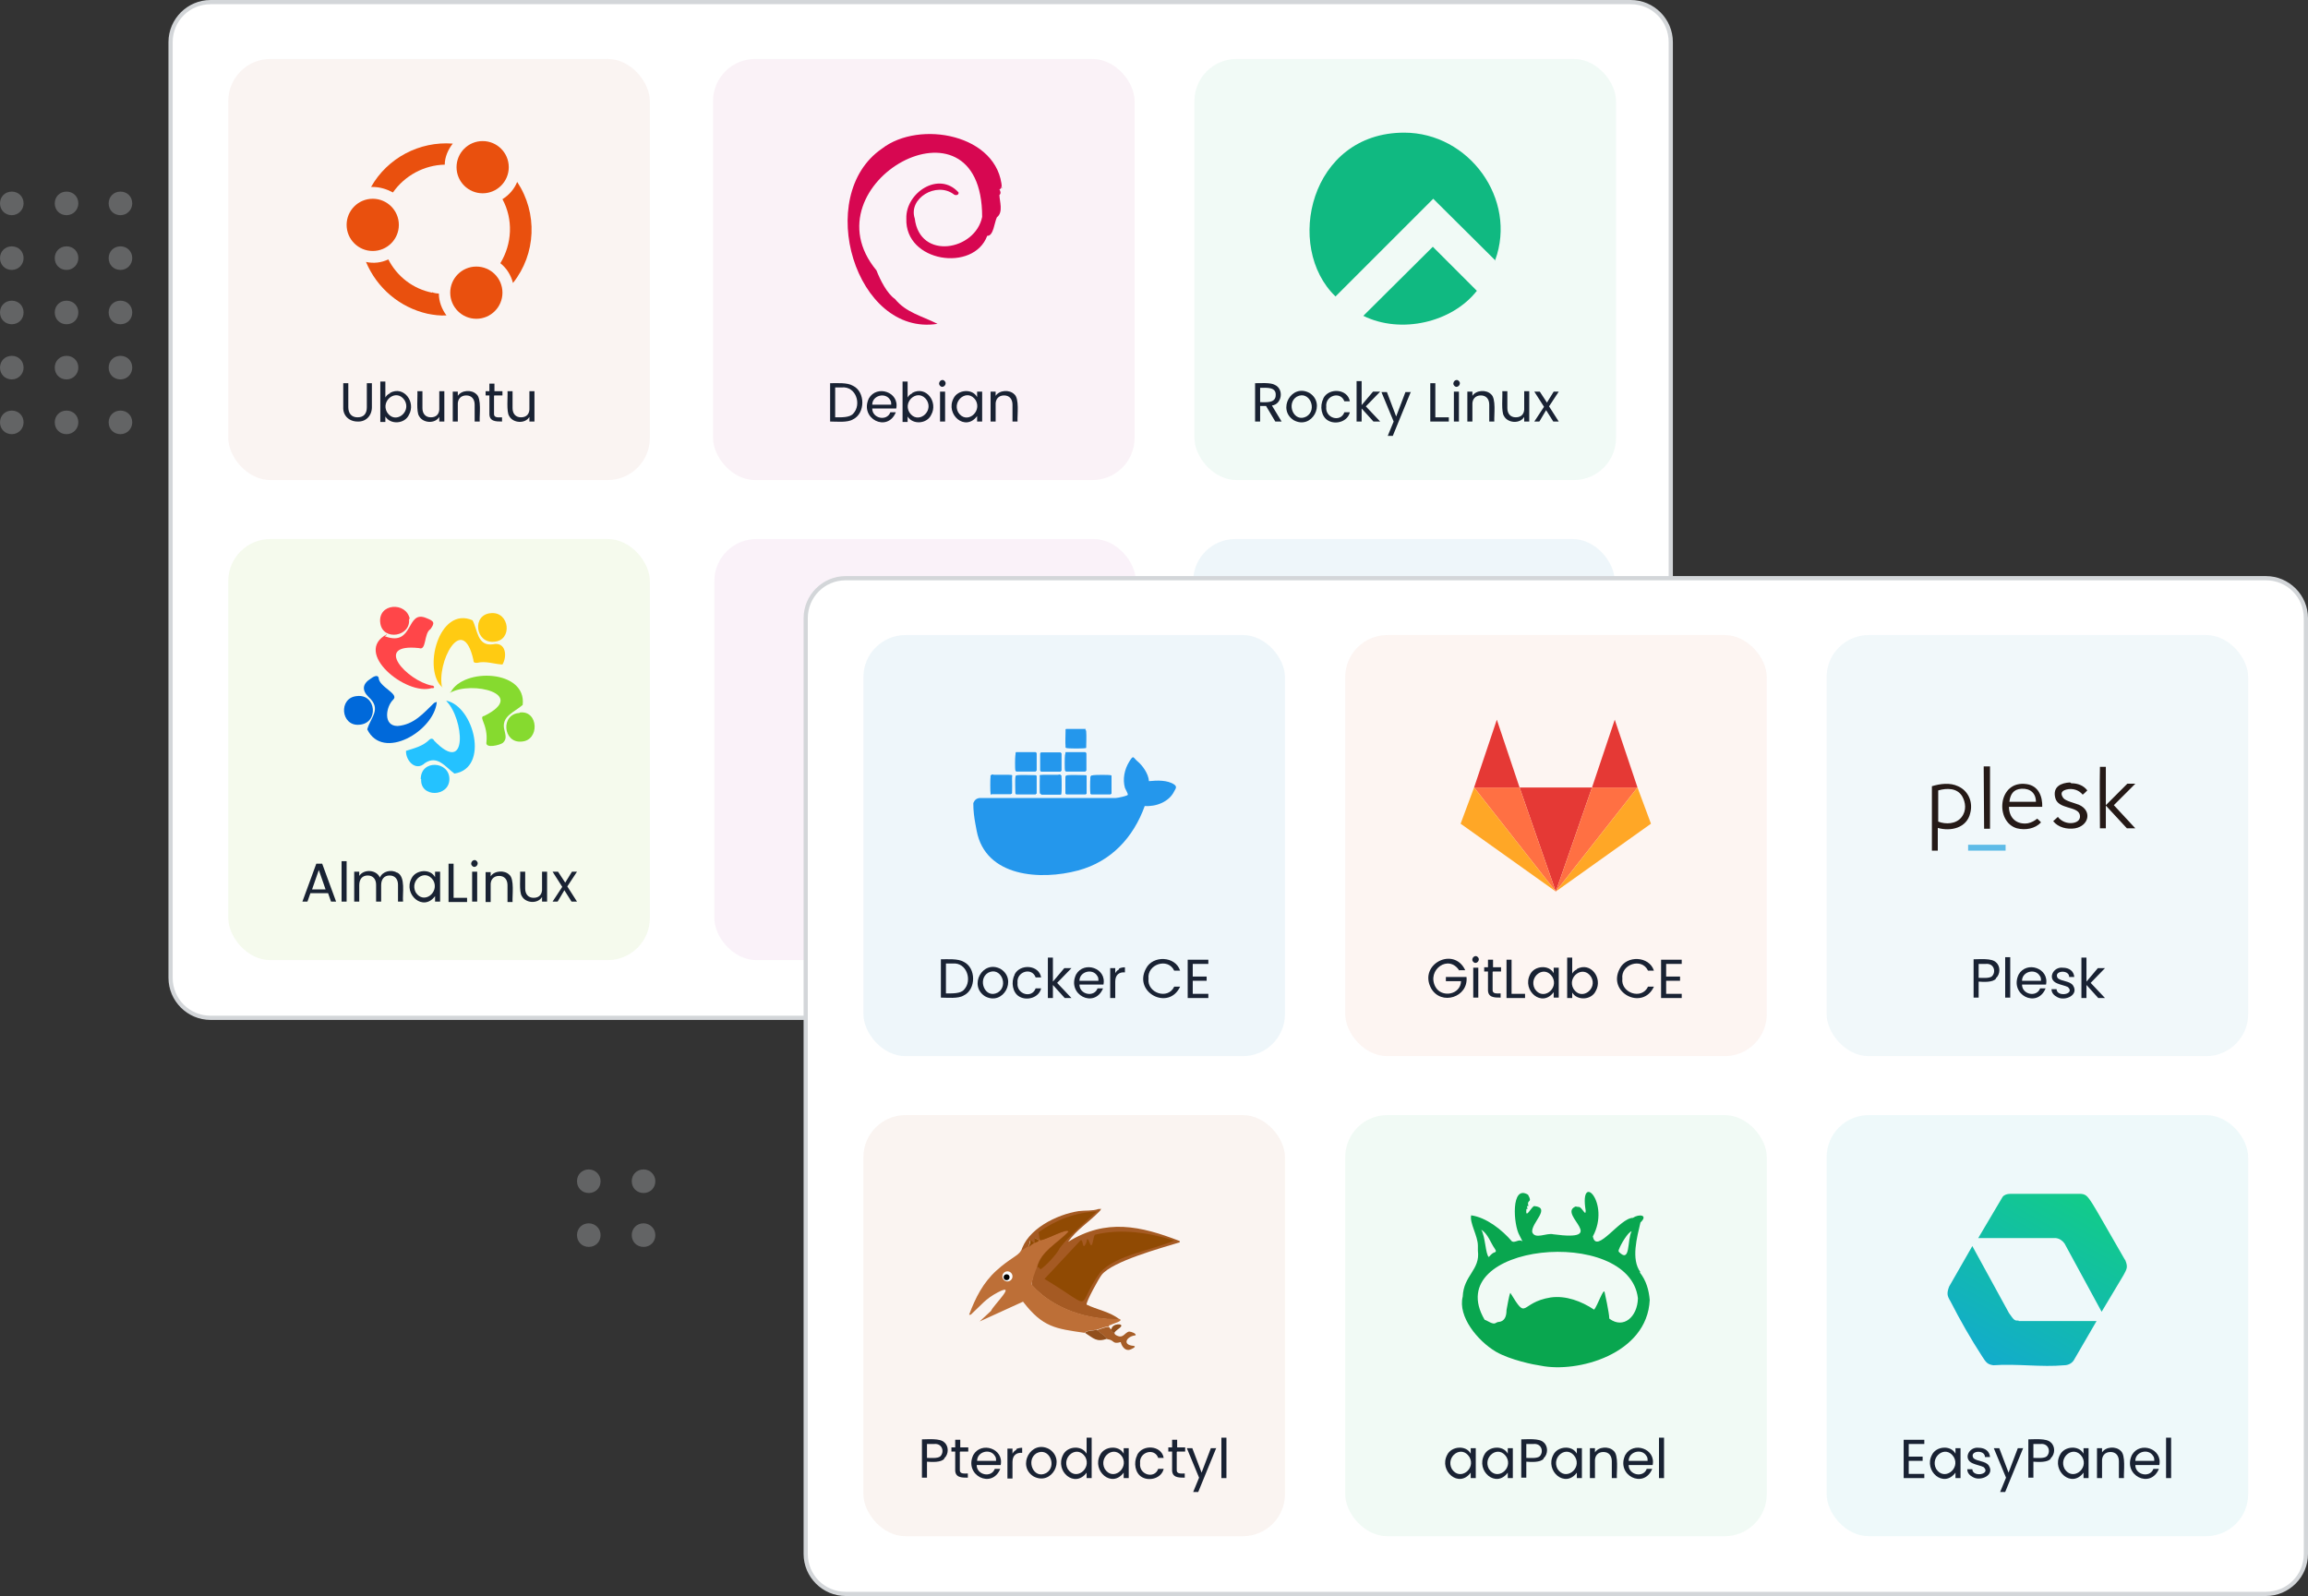 <?xml version="1.0" encoding="UTF-8"?>
<svg id="Calque_1" xmlns="http://www.w3.org/2000/svg" width="548" height="379" xmlns:xlink="http://www.w3.org/1999/xlink" version="1.1" viewBox="0 0 548 379">
  <rect x="0" y="0" width="548" height="379" fill="#333333" stroke="none"/>
  <!-- Generator: Adobe Illustrator 29.2.0, SVG Export Plug-In . SVG Version: 2.1.0 Build 108)  -->
  <defs>
    <style>
      .st0 {
        fill: #eaf4f9;
      }

      .st1 {
        fill: #d3d6d9;
      }

      .st2 {
        fill: #5ebbe7;
      }

      .st3 {
        fill: #eaf8f9;
      }

      .st4 {
        fill: #a55a23;
      }

      .st5 {
        fill: url(#Dégradé_sans_nom_2);
      }

      .st6 {
        fill: #86da2f;
      }

      .st7 {
        fill: #ffcb12;
      }

      .st8 {
        fill: #10b981;
        fill-rule: evenodd;
      }

      .st9 {
        fill: #a65d27;
      }

      .st10 {
        fill: #edf9f4;
      }

      .st11 {
        fill: #914f1c;
      }

      .st12 {
        fill: #f9eff5;
      }

      .st13 {
        fill: #bd6f37;
      }

      .st14 {
        fill: #edf9f2;
      }

      .st15 {
        fill: #fcf2ef;
      }

      .st16 {
        fill: #ffa726;
      }

      .st17 {
        fill: #09a64f;
      }

      .st18 {
        fill: #ff7043;
      }

      .st19 {
        fill: #fff;
      }

      .st20 {
        fill: #192233;
      }

      .st21 {
        fill: #e53935;
      }

      .st22 {
        fill: #e9500e;
      }

      .st23 {
        fill: #251a17;
      }

      .st24 {
        fill: #f9f1ef;
      }

      .st25 {
        opacity: .8;
      }

      .st26 {
        opacity: .3;
      }

      .st27 {
        fill: #f2f9e8;
      }

      .st28 {
        fill: #2497ec;
      }

      .st29 {
        fill: #0069da;
      }

      .st30 {
        fill: url(#Dégradé_sans_nom_21);
      }

      .st31 {
        fill: #f9f1ed;
      }

      .st32 {
        fill: #d70751;
      }

      .st33 {
        fill: #ff4649;
      }

      .st34 {
        fill: #f9eff8;
      }

      .st35 {
        fill: #edf6f9;
      }

      .st36 {
        fill: #24c2ff;
      }

      .st37 {
        fill: #904a03;
      }

      .st38 {
        fill: #fdfdfd;
      }
    </style>
    <linearGradient id="Dégradé_sans_nom_2" data-name="Dégradé sans nom 2" x1="472.5" y1="323.4" x2="495" y2="283.3" gradientUnits="userSpaceOnUse">
      <stop offset="0" stop-color="#12accb"/>
      <stop offset="1" stop-color="#12cc88"/>
    </linearGradient>
    <linearGradient id="Dégradé_sans_nom_21" data-name="Dégradé sans nom 2" x1="472.7" y1="323.5" x2="495.2" y2="283.4" xlink:href="#Dégradé_sans_nom_2"/>
  </defs>
  <g class="st26">
    <path class="st1" d="M31.4,61.3c0-1.6-1.2-2.8-2.8-2.8s-2.8,1.2-2.8,2.8,1.2,2.8,2.8,2.8,2.8-1.3,2.8-2.8Z"/>
    <path class="st1" d="M31.4,74.2c0-1.6-1.2-2.8-2.8-2.8s-2.8,1.2-2.8,2.8,1.2,2.8,2.8,2.8,2.8-1.2,2.8-2.8Z"/>
    <path class="st1" d="M31.4,87.3c0-1.6-1.2-2.8-2.8-2.8s-2.8,1.2-2.8,2.8,1.2,2.8,2.8,2.8,2.8-1.3,2.8-2.8Z"/>
    <path class="st1" d="M18.6,61.3c0-1.6-1.2-2.8-2.8-2.8s-2.8,1.2-2.8,2.8,1.2,2.8,2.8,2.8c1.6,0,2.8-1.3,2.8-2.8Z"/>
    <path class="st1" d="M18.6,74.2c0-1.6-1.2-2.8-2.8-2.8s-2.8,1.2-2.8,2.8,1.2,2.8,2.8,2.8,2.8-1.2,2.8-2.8Z"/>
    <path class="st1" d="M18.6,87.3c0-1.6-1.2-2.8-2.8-2.8s-2.8,1.2-2.8,2.8,1.2,2.8,2.8,2.8c1.6,0,2.8-1.3,2.8-2.8Z"/>
    <path class="st1" d="M5.6,61.3c0-1.6-1.2-2.8-2.8-2.8S0,59.7,0,61.3s1.2,2.8,2.8,2.8,2.8-1.3,2.8-2.8Z"/>
    <path class="st1" d="M31.4,48.3c0-1.6-1.2-2.8-2.8-2.8s-2.8,1.2-2.8,2.8,1.2,2.8,2.8,2.8,2.8-1.3,2.8-2.8Z"/>
    <path class="st1" d="M18.6,48.3c0-1.6-1.2-2.8-2.8-2.8s-2.8,1.2-2.8,2.8,1.2,2.8,2.8,2.8c1.6,0,2.8-1.3,2.8-2.8Z"/>
    <path class="st1" d="M5.6,48.3c0-1.6-1.2-2.8-2.8-2.8S0,46.7,0,48.3s1.2,2.8,2.8,2.8,2.8-1.3,2.8-2.8Z"/>
    <path class="st1" d="M5.6,74.2c0-1.6-1.2-2.8-2.8-2.8S0,72.6,0,74.2s1.2,2.8,2.8,2.8,2.8-1.2,2.8-2.8Z"/>
    <path class="st1" d="M5.6,87.3c0-1.6-1.2-2.8-2.8-2.8S0,85.7,0,87.3s1.2,2.8,2.8,2.8,2.8-1.3,2.8-2.8Z"/>
    <path class="st1" d="M31.4,100.3c0-1.6-1.2-2.8-2.8-2.8s-2.8,1.2-2.8,2.8,1.2,2.8,2.8,2.8,2.8-1.3,2.8-2.8Z"/>
    <path class="st1" d="M18.6,100.3c0-1.6-1.2-2.8-2.8-2.8s-2.8,1.2-2.8,2.8,1.2,2.8,2.8,2.8c1.6,0,2.8-1.3,2.8-2.8Z"/>
    <path class="st1" d="M5.6,100.3c0-1.6-1.2-2.8-2.8-2.8S0,98.7,0,100.3s1.2,2.8,2.8,2.8,2.8-1.3,2.8-2.8Z"/>
  </g>
  <g class="st26">
    <path class="st1" d="M152.8,277.7c-1.6,0-2.8,1.2-2.8,2.8s1.2,2.8,2.8,2.8,2.8-1.2,2.8-2.8-1.3-2.8-2.8-2.8Z"/>
    <path class="st1" d="M152.8,290.5c-1.6,0-2.8,1.2-2.8,2.8s1.2,2.8,2.8,2.8,2.8-1.2,2.8-2.8c0-1.6-1.3-2.8-2.8-2.8Z"/>
    <path class="st1" d="M139.8,277.7c-1.6,0-2.8,1.2-2.8,2.8s1.2,2.8,2.8,2.8,2.8-1.2,2.8-2.8-1.3-2.8-2.8-2.8Z"/>
    <path class="st1" d="M139.8,290.5c-1.6,0-2.8,1.2-2.8,2.8s1.2,2.8,2.8,2.8,2.8-1.2,2.8-2.8c0-1.6-1.3-2.8-2.8-2.8Z"/>
  </g>
  <g>
    <g id="Rectangle_1388-2">
      <rect class="st19" x="40.5" y=".5" width="356.2" height="241.2" rx="9.5" ry="9.5"/>
      <path class="st1" d="M387.2,1c5,0,9,4,9,9v222.2c0,5-4,9-9,9H50c-5,0-9-4-9-9V10c0-5,4-9,9-9h337.2M387.2,0H50c-5.5,0-10,4.5-10,10v222.2c0,5.5,4.5,10,10,10h337.2c5.5,0,10-4.5,10-10V10c0-5.5-4.5-10-10-10h0Z"/>
    </g>
    <g class="st25">
      <rect class="st24" x="54.2" y="14" width="100.1" height="100" rx="10" ry="10"/>
    </g>
    <g class="st25">
      <rect class="st12" x="169.3" y="14" width="100.1" height="100" rx="10" ry="10"/>
    </g>
    <g class="st25">
      <rect class="st10" x="283.6" y="14" width="100.1" height="100" rx="10" ry="10"/>
    </g>
    <g class="st25">
      <rect class="st27" x="54.2" y="128" width="100.1" height="100" rx="10" ry="10"/>
    </g>
    <g class="st25">
      <rect class="st34" x="169.6" y="128" width="100.1" height="100" rx="10" ry="10"/>
    </g>
    <g>
      <path class="st20" d="M82.7,91v5.7c0,1.5.8,2.4,2.2,2.4,1.5,0,2.2-.9,2.2-2.4,0,0,0-5.7,0-5.7h1.2v5.7c0,2-1.4,3.5-3.4,3.4-2,0-3.5-1.4-3.4-3.4,0,0,0-5.7,0-5.7h1.2Z"/>
      <path class="st20" d="M92.6,93.3c3.3-1.8,6.2,2.2,4.5,5.2-1,2.2-4.4,2.4-5.6.4v1.3h-1.2v-9.6h1.2v3.8c.2-.4.6-.8,1.1-1ZM96.1,95.1c-1.9-3-5.8,0-4.2,2.8,1.9,3,5.8,0,4.2-2.8Z"/>
      <path class="st20" d="M105.5,93v7.1h-1.2v-1.1c-1,1.7-3.9,1.5-4.8-.2-.7-1-.3-4.7-.4-5.9h1.2v4c0,1.3.7,2.2,2,2.2,1.4,0,2.1-.9,2-2.3,0,0,0-3.9,0-3.9h1.2Z"/>
      <path class="st20" d="M113.1,93.6c1.3,1,.7,5,.8,6.5h-1.2v-4c0-1.3-.7-2.2-2-2.2-1.3,0-2.1.9-2,2.3,0,0,0,3.9,0,3.9h-1.2v-7.1h1.2v1c.9-1.4,3.3-1.5,4.4-.4Z"/>
      <path class="st20" d="M117.3,94v4.2c-.1,1.1,1.1.9,1.9.9v1c-1.5,0-3.1,0-3-2,0,0,0-4.2,0-4.2h-.9v-1h.9v-1.8h1.2v1.8h1.9v1h-1.9Z"/>
      <path class="st20" d="M126.9,93v7.1h-1.2v-1.1c-1,1.7-3.9,1.5-4.8-.2-.7-1-.3-4.7-.4-5.9h1.2v4c0,1.3.7,2.2,2,2.2,1.4,0,2.1-.9,2-2.3,0,0,0-3.9,0-3.9h1.2Z"/>
    </g>
    <g>
      <path class="st20" d="M202.5,91.6c3,1.4,3,6.6,0,8-1.3.8-3.9.5-5.4.5v-9.1c1.5,0,4.1-.2,5.4.6ZM202.6,98.2c2-2.1.7-6.5-2.7-6.2,0,0-1.6,0-1.6,0v7.1c1.4,0,3.5.1,4.3-.9Z"/>
      <path class="st20" d="M212.8,97h-5.7c0,2.4,3.5,3.1,4.3.9h1.3c-2,4.9-8.7,1.5-6.4-3.3,1.9-3.3,7.3-1.5,6.5,2.4ZM211.3,94.9c-1.1-1.8-4.2-1-4.2,1.2h4.5c0-.5,0-.8-.3-1.2Z"/>
      <path class="st20" d="M216.6,93.3c3.3-1.8,6.2,2.2,4.5,5.2-1,2.2-4.4,2.4-5.6.4v1.3h-1.2v-9.6h1.2v3.8c.2-.4.6-.8,1.1-1ZM220.1,95.1c-1.9-3-5.8,0-4.2,2.8,1.9,3,5.8,0,4.2-2.8Z"/>
      <path class="st20" d="M223.2,91.6c-.7-.7.4-1.9,1.1-1.1.7.7-.4,1.9-1.1,1.1ZM224.4,93v7.1h-1.2v-7.1h1.2Z"/>
      <path class="st20" d="M226.4,94.6c1-2.1,4.5-2.4,5.6-.3v-1.3h1.2v7.1h-1.2v-1.3c-2.8,3.8-7.6-.4-5.6-4.2ZM231.7,95.1c-1.9-3-5.7,0-4.2,2.8,1.9,3,5.7,0,4.2-2.8Z"/>
      <path class="st20" d="M240.8,93.6c1.3,1,.7,5,.8,6.5h-1.2v-4c0-1.3-.7-2.2-2-2.2-1.3,0-2.1.9-2,2.3,0,0,0,3.9,0,3.9h-1.2v-7.1h1.2v1c.9-1.4,3.3-1.5,4.4-.4Z"/>
    </g>
    <g>
      <path class="st20" d="M302.8,100.1l-2.2-3.7h-1.4v3.7h-1.2v-9.1c1.1,0,3.7-.2,4.7.4,2.2,1,1.7,4.6-.7,4.9l2.3,3.8h-1.4ZM299.2,95.5c1.4,0,3.7.3,3.7-1.7.1-2-2.3-1.7-3.7-1.7v3.4Z"/>
      <path class="st20" d="M307.2,99.8c-4-2.5-.6-8.8,3.7-6.5,4,2.5.6,8.8-3.7,6.5ZM310.2,98.9c2.7-1.6.7-6.3-2.3-4.7-2.6,1.6-.7,6.3,2.3,4.7Z"/>
      <path class="st20" d="M314.2,94.6c1.3-2.6,5.8-2.3,6.3.7h-1.3c-.9-2.5-4.6-1.4-4.3,1.3-.3,2.7,3.4,3.8,4.3,1.3h1.3c-.5,2.2-3.3,3-5.1,2-1.7-.9-2.1-3.5-1.2-5.2Z"/>
      <path class="st20" d="M326.1,100.1l-2.8-3.1v3.1h-1.2v-9.6h1.2v5.7l2.7-3.2h1.7l-3.4,3.5,3.4,3.6h-1.6Z"/>
      <path class="st20" d="M335,93l-4.3,10.5h-1.2l1.4-3.4-2.9-7h1.3l2.2,5.8,2.2-5.8h1.2Z"/>
      <path class="st20" d="M340.8,99.1h3.2v1h-4.4v-9.1h1.2v8.1Z"/>
      <path class="st20" d="M345.3,91.6c-.7-.7.4-1.9,1.1-1.1.7.7-.4,1.9-1.1,1.1ZM346.4,93v7.1h-1.2v-7.1h1.2Z"/>
      <path class="st20" d="M354,93.6c1.3,1,.7,5,.8,6.5h-1.2v-4c0-1.3-.7-2.2-2-2.2-1.3,0-2.1.9-2,2.3,0,0,0,3.9,0,3.9h-1.2v-7.1h1.2v1c.9-1.4,3.3-1.5,4.4-.4Z"/>
      <path class="st20" d="M363.1,93v7.1h-1.2v-1.1c-1,1.7-3.9,1.5-4.8-.2-.7-1-.3-4.7-.4-5.9h1.2v4c0,1.3.7,2.2,2,2.2,1.4,0,2.1-.9,2-2.3,0,0,0-3.9,0-3.9h1.2Z"/>
      <path class="st20" d="M368.8,100.1l-1.7-2.7-1.6,2.7h-1.2l2.3-3.5-2.3-3.6h1.3l1.7,2.6,1.6-2.6h1.2l-2.3,3.5,2.3,3.6h-1.3Z"/>
    </g>
    <g>
      <path class="st20" d="M77.7,212.1h-4l-.7,2h-1.2l3.3-9h1.4l3.3,9h-1.2l-.7-2ZM77.3,211.2l-1.6-4.6-1.6,4.6h3.3Z"/>
      <path class="st20" d="M82.3,204.5v9.6h-1.2v-9.6h1.2Z"/>
      <path class="st20" d="M94.3,207.2c2.1,1,1.2,5.1,1.4,6.9h-1.2v-4c0-1.3-.7-2.2-2-2.2-1.3,0-2,.9-2,2.3,0,0,0,3.9,0,3.9h-1.2v-4c0-1.3-.7-2.2-2-2.2-1.3,0-2,.9-2,2.3,0,0,0,3.9,0,3.9h-1.2v-7.1h1.2v1c1.1-1.7,4.1-1.5,4.9.4.6-1.5,2.7-2,4-1.2Z"/>
      <path class="st20" d="M97.7,208.6c1-2.1,4.5-2.4,5.6-.3v-1.3h1.2v7.1h-1.2v-1.3c-2.8,3.8-7.6-.4-5.6-4.2ZM102.9,209.1c-1.9-3-5.7-.1-4.2,2.8,1.9,3,5.7,0,4.2-2.8Z"/>
      <path class="st20" d="M107.7,213.2h3.2v1h-4.4v-9.1h1.2v8.1Z"/>
      <path class="st20" d="M112.1,205.6c-.7-.7.4-1.9,1.1-1.1.7.7-.4,1.9-1.1,1.1ZM113.3,207v7.1h-1.2v-7.1h1.2Z"/>
      <path class="st20" d="M120.9,207.7c1.3,1,.7,5,.8,6.5h-1.2v-4c0-1.3-.7-2.2-2-2.2-1.3,0-2.1.9-2,2.3,0,0,0,3.9,0,3.9h-1.2v-7.1h1.2v1c.9-1.4,3.3-1.5,4.4-.4Z"/>
      <path class="st20" d="M129.9,207v7.1h-1.2v-1.1c-1,1.7-3.9,1.5-4.8-.2-.7-1-.3-4.7-.4-5.8h1.2v4c0,1.3.7,2.2,2,2.2,1.4,0,2.1-.9,2-2.3,0,0,0-3.9,0-3.9h1.2Z"/>
      <path class="st20" d="M135.7,214.1l-1.7-2.7-1.6,2.7h-1.2l2.3-3.5-2.3-3.6h1.3l1.7,2.6,1.6-2.6h1.2l-2.3,3.5,2.3,3.6h-1.3Z"/>
    </g>
    <g>
      <path id="path22" class="st6" d="M123.4,169.2c4.5-.6,4.8,6.7.4,6.9-4.4.4-5-6.6-.4-6.8h0q0-.1,0-.1Z"/>
      <path id="path24" class="st36" d="M99.9,185c0-4.7,6.8-4.3,6.8,0s-7,4.5-6.7,0h0Z"/>
      <path id="path26" class="st7" d="M105.1,163.3c-4.9-4.1-.9-19.5,7.1-16,1.2,2.2,1.1,6.2,4.8,5.7,3.1-.7,3.5,2.8,2.3,4.8-2-.1-4-.9-6-.4-.6,0-.9,0-.9-.7-2.6-11.5-8.9.8-7.4,6.7h0c0-.1,0-.1,0-.1Z"/>
      <path id="path28" class="st6" d="M107,164.4c3-5.9,18.1-5.4,17.1,3-1.9,1.7-5.3,2.7-4.3,6.1.2,1,.6,2-.4,2.9-.6.5-4.3,1.5-3.9-.2.2-1.9-.2-3.5-.9-5.2-.2-.6-.2-.9.4-1,10.4-5.2-3-8.4-8.1-5.5v-.2h0Z"/>
      <path id="path30" class="st36" d="M106,166.4c6.5,1.3,10.3,16,1.9,17.3-2.1-1.5-4-4.5-7-2.5-2.2,2.1-4.6-.6-4.5-2.9,1.9-.6,4-1.1,5.5-2.6.4-.4.9-.4,1.2.2,8.2,8.5,7-5.3,2.9-9.4h0Z"/>
      <path id="path32" class="st29" d="M103.7,166.8c-.7,6.8-12.8,14-16.5,6.4.8-2.9,3.5-4.8.3-7.7-1.6-1.6-1.5-3.1.6-4.4.4-.3,1.5-1,1.8-.2,0,2.2,4.9,3.8,3.5,5.2-1.8,1.7-2.5,6.3,1,6.3,3.9-.3,6.2-3.1,8.7-5.5.2,0,.3-.2.6-.2h0c0,.1-.1.1-.1.1Z"/>
      <path id="path34" class="st33" d="M91.4,151.1c7,2.6,4.9-6.5,9.9-4.3,1.8.7,2,1.1.9,2.6-1.6,1-.9,5.2-2.7,4.5-11.1-1.2-2.9,7.7,3,8.9.6-.1.9.8,0,.6-6,1.9-18.9-8.5-10.6-12.8l-.2.3h-.1Z"/>
      <path id="path36" class="st29" d="M85.3,172.1c-4.4.4-5-6.4-.6-6.8,4.7-.6,5.3,6.5.6,6.8Z"/>
      <path id="path38" class="st7" d="M116.6,145.6c4.4-.4,5.2,6.5.7,6.8-4.5.4-5.3-6.5-.7-6.8Z"/>
      <path id="path40" class="st33" d="M97.1,146.9c.6,4.3-6.2,5.4-6.8,1.1-.7-4.8,6.2-5.2,7-1h-.1Z"/>
    </g>
    <path class="st32" d="M237.9,44.7c-.8-12.8-19.6-16.3-28.5-9.4-16.3,11.2-6.2,44.7,13.2,41.6-3.8-1.9-7.5-2.7-10.1-5.9-1.9-1.3-3.5-4.5-4.4-6.8-17.1-20.6,25.1-44,25.1-12.7h0c-1.6,8-14.8,10.4-16,.4h0c-1.6-4.8,5.1-8.8,9.2-5.8.4.4,1.3.3,1.2-.4-4.7-5.2-12.6.1-12.4,6.2-.4,10.4,16,12.8,19.2,4.1,1.5.1,1.7-3.2,2.3-4.4,1.6-1.2.6-3.9.6-5.3.4-.3.3-.9,0-1.3,0,0,.7-.3.4-.9l.3.6h0Z"/>
    <path class="st8" d="M355,61.8c5.3-14.5-6.2-30.3-21.6-30.3-22.4,0-28.5,27.2-16.3,38.9l23.2-23.2,14.8,14.7h-.1ZM350.7,69.1l-10.5-10.5-16.5,16.4c8.9,4.4,21.1,1.6,27-6Z"/>
    <g class="st25">
      <rect class="st0" x="283.3" y="128" width="100.1" height="100" rx="10" ry="10"/>
    </g>
    <g>
      <ellipse class="st22" cx="88.5" cy="53.4" rx="6.2" ry="6.2"/>
      <ellipse class="st22" cx="114.6" cy="39.7" rx="6.2" ry="6.2"/>
      <path class="st22" d="M102.6,69.5c-4.5-.9-8.3-3.8-10.4-7.9-1.7.8-3.5,1-5.3.6,2.6,6.2,8,10.8,14.6,12.3,1.5.3,3,.5,4.5.4-1.1-1.5-1.8-3.3-1.8-5.2-.5,0-1.1-.1-1.6-.3h0q0,.1,0,.1Z"/>
      <ellipse class="st22" cx="113.1" cy="69.5" rx="6.2" ry="6.2"/>
      <path class="st22" d="M121.8,67.2c5.5-6.9,5.9-16.6,1-24-.7,1.7-1.9,3.1-3.5,4.1,2.6,4.8,2.3,10.6-.5,15.2,1.5,1.2,2.5,2.8,3,4.7h0Z"/>
      <path class="st22" d="M88,44.4h.5c1.7,0,3.3.5,4.8,1.3,2.8-4,7.4-6.5,12.3-6.6,0-1.8.8-3.6,1.9-5-7.9-.6-15.5,3.4-19.4,10.3h0Z"/>
    </g>
  </g>
  <g>
    <g id="Rectangle_1388-21" data-name="Rectangle_1388-2">
      <rect class="st19" x="191.3" y="137.3" width="356.2" height="241.2" rx="9.5" ry="9.5"/>
      <path class="st1" d="M538,137.8c5,0,9,4,9,9v222.2c0,5-4,9-9,9H200.8c-5,0-9-4-9-9v-222.2c0-5,4-9,9-9h337.2M538,136.8H200.8c-5.5,0-10,4.5-10,10v222.2c0,5.5,4.5,10,10,10h337.2c5.5,0,10-4.5,10-10v-222.2c0-5.5-4.5-10-10-10h0Z"/>
    </g>
    <g class="st25">
      <rect class="st0" x="205" y="150.8" width="100.1" height="100" rx="10" ry="10"/>
    </g>
    <g class="st25">
      <rect class="st15" x="319.4" y="150.8" width="100.1" height="100" rx="10" ry="10"/>
    </g>
    <g class="st25">
      <rect class="st35" x="433.7" y="150.8" width="100.1" height="100" rx="10" ry="10"/>
    </g>
    <g class="st25">
      <rect class="st31" x="205" y="264.8" width="100.1" height="100" rx="10" ry="10"/>
    </g>
    <g class="st25">
      <rect class="st14" x="319.4" y="264.8" width="100.1" height="100" rx="10" ry="10"/>
    </g>
    <g class="st25">
      <rect class="st3" x="433.7" y="264.8" width="100.1" height="100" rx="10" ry="10"/>
    </g>
    <g>
      <path class="st20" d="M228.8,228.4c3,1.4,3,6.6,0,8-1.3.8-3.9.5-5.4.5v-9.1c1.5,0,4.1-.2,5.4.6ZM228.9,235c2-2.1.7-6.5-2.7-6.2,0,0-1.6,0-1.6,0v7.1c1.4,0,3.5.1,4.3-.9Z"/>
      <path class="st20" d="M233.9,236.6c-4-2.5-.6-8.8,3.7-6.5,4,2.5.6,8.8-3.7,6.5ZM236.9,235.7c2.7-1.6.7-6.3-2.3-4.7-2.6,1.6-.7,6.3,2.3,4.7Z"/>
      <path class="st20" d="M240.9,231.4c1.3-2.6,5.8-2.3,6.3.7h-1.3c-.9-2.5-4.6-1.4-4.3,1.3-.3,2.7,3.4,3.8,4.3,1.3h1.3c-.5,2.2-3.3,3-5.1,2-1.7-.9-2.1-3.5-1.2-5.2Z"/>
      <path class="st20" d="M252.8,237l-2.8-3.1v3.1h-1.2v-9.6h1.2v5.7l2.7-3.2h1.7l-3.4,3.5,3.4,3.6h-1.6Z"/>
      <path class="st20" d="M262,233.8h-5.7c0,2.4,3.5,3.1,4.3.9h1.3c-2,4.9-8.7,1.5-6.4-3.3,1.9-3.3,7.3-1.5,6.5,2.4ZM260.5,231.7c-1.1-1.8-4.2-1-4.2,1.2h4.5c0-.5,0-.8-.3-1.2Z"/>
      <path class="st20" d="M265.7,230c.4-.2.9-.3,1.4-.3v1.2c-1.4-.1-2.3.6-2.3,2.2,0,0,0,3.9,0,3.9h-1.2v-7.1h1.2v1.2c.2-.4.5-.7.9-.9Z"/>
      <path class="st20" d="M272.1,230c1.6-3.2,7-3,8.1.5h-1.4c-1.5-3.2-6.5-1.5-6.1,1.9-.4,3.4,4.6,5.1,6.1,1.9h1.4c-2.7,5.8-11.2,1.4-8.1-4.3Z"/>
      <path class="st20" d="M283.2,228.9v3h3.3v1h-3.3v3.1h3.7v1h-4.9v-9.1h4.9v1h-3.7Z"/>
    </g>
    <g>
      <path class="st20" d="M346.5,230.5c-2.5-4-7.8-.2-5.7,3.8,1.4,2.7,6,2,6.1-1.3h-3.6v-1h4.9c.5,4.8-6,6.9-8.4,2.7-3.1-5.7,5.4-10.1,8.1-4.3h-1.4Z"/>
      <path class="st20" d="M349.8,228.4c-.7-.7.4-1.9,1.1-1.1.7.7-.4,1.9-1.1,1.1ZM351,229.8v7.1h-1.2v-7.1h1.2Z"/>
      <path class="st20" d="M354.4,230.8v4.2c-.1,1.1,1.1.9,1.9.9v1c-1.5,0-3.1,0-3-2,0,0,0-4.2,0-4.2h-.9v-1h.9v-1.8h1.2v1.8h1.9v1h-1.9Z"/>
      <path class="st20" d="M358.9,236h3.2v1h-4.4v-9.1h1.2v8.1Z"/>
      <path class="st20" d="M363.3,231.4c1-2.1,4.5-2.4,5.6-.3v-1.3h1.2v7.1h-1.2v-1.3c-2.8,3.8-7.6-.4-5.6-4.2ZM368.6,232c-1.9-3-5.7-.1-4.2,2.8,1.9,3,5.8,0,4.2-2.8Z"/>
      <path class="st20" d="M374.4,230.1c3.3-1.8,6.2,2.2,4.5,5.2-1,2.2-4.4,2.4-5.6.4v1.3h-1.2v-9.6h1.2v3.8c.2-.4.6-.8,1.1-1ZM377.8,232c-1.9-3-5.8,0-4.2,2.8,1.9,3,5.8,0,4.2-2.8Z"/>
      <path class="st20" d="M384.6,230c1.6-3.2,7-3,8.1.5h-1.4c-1.5-3.2-6.5-1.5-6.1,1.9-.4,3.4,4.6,5.1,6.1,1.9h1.4c-2.7,5.8-11.2,1.4-8.1-4.3Z"/>
      <path class="st20" d="M395.6,228.9v3h3.3v1h-3.3v3.1h3.7v1h-4.9v-9.1h4.9v1h-3.7Z"/>
    </g>
    <g>
      <path class="st20" d="M473.9,232.4c-.7.9-2.9.8-4.1.7v3.8h-1.2v-9.1c1.4,0,4.3-.3,5.3.7,1.1.9,1.1,2.8,0,3.8ZM473,231.8c1-1.1.4-3.1-1.5-2.9,0,0-1.7,0-1.7,0v3.3c.8,0,2.6.2,3.2-.4Z"/>
      <path class="st20" d="M477.3,227.3v9.6h-1.2v-9.6h1.2Z"/>
      <path class="st20" d="M485.8,233.8h-5.7c0,2.4,3.5,3.1,4.3.9h1.3c-2,4.9-8.7,1.5-6.4-3.3,1.9-3.3,7.3-1.5,6.5,2.4ZM484.3,231.7c-1.1-1.8-4.2-1-4.2,1.2h4.5c0-.5,0-.8-.3-1.2Z"/>
      <path class="st20" d="M488.5,236.8c-.8-.4-1.4-1-1.4-1.9h1.2c.1,2,4.5,1.2,2.7-.5-.5-.3-2-.6-2.6-.9-2.4-1-.9-4,1.4-3.7,1.5,0,2.6.8,2.7,2.2h-1.2c0-1.9-3.9-1.5-2.7.3,1,.8,2.8.6,3.6,1.7,1.5,2.3-1.9,3.8-3.7,2.8Z"/>
      <path class="st20" d="M498.2,237l-2.8-3.1v3.1h-1.2v-9.6h1.2v5.7l2.7-3.2h1.7l-3.4,3.5,3.4,3.6h-1.6Z"/>
    </g>
    <g>
      <path class="st20" d="M224.2,346.4c-.7.9-2.9.8-4.1.7v3.8h-1.2v-9.1c1.4,0,4.3-.3,5.3.7,1.1.9,1.1,2.8,0,3.8ZM223.3,345.8c1-1.1.4-3.1-1.5-2.9,0,0-1.7,0-1.7,0v3.3c.8,0,2.6.2,3.2-.4Z"/>
      <path class="st20" d="M227.9,344.8v4.2c-.1,1.1,1.1.9,1.9.9v1c-1.5,0-3.1,0-3-2,0,0,0-4.2,0-4.2h-.9v-1h.9v-1.8h1.2v1.8h1.9v1h-1.9Z"/>
      <path class="st20" d="M237.6,347.9h-5.7c0,2.4,3.5,3.1,4.3.9h1.3c-2,4.9-8.7,1.5-6.4-3.3,1.9-3.3,7.3-1.5,6.5,2.4ZM236.2,345.7c-1.1-1.8-4.2-1-4.2,1.2h4.5c0-.5,0-.8-.3-1.2Z"/>
      <path class="st20" d="M241.3,344.1c.4-.2.9-.3,1.4-.3v1.2c-1.4-.1-2.3.6-2.3,2.2,0,0,0,3.9,0,3.9h-1.2v-7.1h1.2v1.2c.2-.4.5-.7.9-.9Z"/>
      <path class="st20" d="M245.4,350.6c-4-2.5-.6-8.8,3.7-6.5,4,2.5.6,8.8-3.7,6.5ZM248.4,349.8c2.7-1.6.7-6.3-2.3-4.7-2.6,1.6-.7,6.3,2.3,4.7Z"/>
      <path class="st20" d="M252.4,345.5c1-2.1,4.4-2.4,5.6-.3v-3.8h1.2v9.6h-1.2v-1.3c-2.8,3.8-7.6-.3-5.6-4.2ZM257.7,346c-1.9-3-5.7-.1-4.2,2.8,1.9,3,5.7,0,4.2-2.8Z"/>
      <path class="st20" d="M261.2,345.5c1-2.1,4.5-2.4,5.6-.3v-1.3h1.2v7.1h-1.2v-1.3c-2.8,3.8-7.6-.4-5.6-4.2ZM266.5,346c-1.9-3-5.7-.1-4.2,2.8,1.9,3,5.7,0,4.2-2.8Z"/>
      <path class="st20" d="M270,345.5c1.3-2.6,5.8-2.3,6.3.7h-1.3c-.9-2.5-4.6-1.4-4.3,1.3-.3,2.7,3.4,3.8,4.3,1.3h1.3c-.5,2.2-3.3,3-5.1,2-1.7-.9-2.1-3.5-1.2-5.2Z"/>
      <path class="st20" d="M279.4,344.8v4.2c-.1,1.1,1.1.9,1.9.9v1c-1.5,0-3.1,0-3-2,0,0,0-4.2,0-4.2h-.9v-1h.9v-1.8h1.2v1.8h1.9v1h-1.9Z"/>
      <path class="st20" d="M288.8,343.8l-4.3,10.5h-1.2l1.4-3.4-2.9-7h1.3l2.2,5.8,2.2-5.8h1.2Z"/>
      <path class="st20" d="M291.2,341.4v9.6h-1.2v-9.6h1.2Z"/>
    </g>
    <g>
      <path class="st20" d="M343.6,345.5c1-2.1,4.5-2.4,5.6-.3v-1.3h1.2v7.1h-1.2v-1.3c-2.8,3.8-7.6-.4-5.6-4.2ZM348.9,346c-1.9-3-5.7-.1-4.2,2.8,1.9,3,5.8,0,4.2-2.8Z"/>
      <path class="st20" d="M352.4,345.5c1-2.1,4.5-2.4,5.6-.3v-1.3h1.2v7.1h-1.2v-1.3c-2.8,3.8-7.6-.4-5.6-4.2ZM357.7,346c-1.9-3-5.7-.1-4.2,2.8,1.9,3,5.8,0,4.2-2.8Z"/>
      <path class="st20" d="M366.5,346.4c-.7.9-2.9.8-4.1.7v3.8h-1.2v-9.1c1.4,0,4.3-.3,5.3.7,1.1.9,1.1,2.8,0,3.8ZM365.6,345.8c1-1.1.4-3.1-1.5-2.9,0,0-1.7,0-1.7,0v3.3c.8,0,2.6.2,3.2-.4Z"/>
      <path class="st20" d="M368.8,345.5c1-2.1,4.5-2.4,5.6-.3v-1.3h1.2v7.1h-1.2v-1.3c-2.8,3.8-7.6-.4-5.6-4.2ZM374,346c-1.9-3-5.7-.1-4.2,2.8,1.9,3,5.8,0,4.2-2.8Z"/>
      <path class="st20" d="M383.1,344.5c1.3,1,.7,5,.8,6.5h-1.2v-4c0-1.3-.7-2.2-2-2.2-1.3,0-2.1.9-2,2.3,0,0,0,3.9,0,3.9h-1.2v-7.1h1.2v1c.9-1.4,3.3-1.5,4.4-.4Z"/>
      <path class="st20" d="M392.4,347.9h-5.7c0,2.4,3.5,3.1,4.3.9h1.3c-2,4.9-8.7,1.5-6.4-3.3,1.9-3.3,7.3-1.5,6.5,2.4ZM390.9,345.7c-1.1-1.8-4.2-1-4.2,1.2h4.5c0-.5,0-.8-.3-1.2Z"/>
      <path class="st20" d="M395.1,341.4v9.6h-1.2v-9.6h1.2Z"/>
    </g>
    <g>
      <path class="st20" d="M453.2,342.9v3h3.3v1h-3.3v3.1h3.7v1h-4.9v-9.1h4.9v1h-3.7Z"/>
      <path class="st20" d="M458.7,345.5c1-2.1,4.5-2.4,5.6-.3v-1.3h1.2v7.1h-1.2v-1.3c-2.8,3.8-7.6-.4-5.6-4.2ZM463.9,346c-1.9-3-5.7-.1-4.2,2.8,1.9,3,5.8,0,4.2-2.8Z"/>
      <path class="st20" d="M468.5,350.8c-.8-.4-1.4-1-1.4-1.9h1.2c.1,2,4.5,1.2,2.7-.5-.5-.3-2-.6-2.6-.9-2.4-1-.9-4,1.4-3.7,1.5,0,2.6.8,2.7,2.2h-1.2c0-1.9-3.9-1.5-2.7.3,1,.8,2.8.6,3.6,1.7,1.5,2.3-1.9,3.8-3.7,2.8Z"/>
      <path class="st20" d="M480.4,343.8l-4.3,10.5h-1.2l1.4-3.4-2.9-7h1.3l2.2,5.8,2.2-5.8h1.2Z"/>
      <path class="st20" d="M486.9,346.4c-.7.9-2.9.8-4.1.7v3.8h-1.2v-9.1c1.4,0,4.3-.3,5.3.7,1.1.9,1.1,2.8,0,3.8ZM486,345.8c1-1.1.4-3.1-1.5-2.9,0,0-1.7,0-1.7,0v3.3c.8,0,2.6.2,3.2-.4Z"/>
      <path class="st20" d="M489.1,345.5c1-2.1,4.5-2.4,5.6-.3v-1.3h1.2v7.1h-1.2v-1.3c-2.8,3.8-7.6-.4-5.6-4.2ZM494.4,346c-1.9-3-5.7-.1-4.2,2.8,1.9,3,5.8,0,4.2-2.8Z"/>
      <path class="st20" d="M503.5,344.5c1.3,1,.7,5,.8,6.5h-1.2v-4c0-1.3-.7-2.2-2-2.2-1.3,0-2.1.9-2,2.3,0,0,0,3.9,0,3.9h-1.2v-7.1h1.2v1c.9-1.4,3.3-1.5,4.4-.4Z"/>
      <path class="st20" d="M512.7,347.9h-5.7c0,2.4,3.5,3.1,4.3.9h1.3c-2,4.9-8.7,1.5-6.4-3.3,1.9-3.3,7.3-1.5,6.5,2.4ZM511.2,345.7c-1.1-1.8-4.2-1-4.2,1.2h4.5c0-.5,0-.8-.3-1.2Z"/>
      <path class="st20" d="M515.5,341.4v9.6h-1.2v-9.6h1.2Z"/>
    </g>
    <g>
      <path class="st21" d="M369.4,211.7l-8.6-24.7h17.2l-8.6,24.7Z"/>
      <path class="st18" d="M369.4,211.7l19.4-24.7h-10.8l-8.6,24.7Z"/>
      <path class="st21" d="M383.4,170.9l5.4,16.1h-10.8l5.4-16.1Z"/>
      <path class="st16" d="M369.4,211.7l19.4-24.7,3.2,8.6-22.6,16.1Z"/>
      <path class="st18" d="M369.4,211.7l-19.4-24.7h10.8l8.6,24.7Z"/>
      <path class="st21" d="M355.4,170.9l-5.4,16.1h10.8l-5.4-16.1Z"/>
      <path class="st16" d="M369.4,211.7l-19.4-24.7-3.2,8.6,22.6,16.1Z"/>
    </g>
    <g id="k5lw4h.tif">
      <g>
        <path class="st28" d="M241.2,178.7c0,.2-.1.4-.1.6,0,.5,0,3.4,0,3.6s.2.2.2.2h4.6s.2-.2.2-.2v-4.1s-.2-.2-.2-.2h-4.7ZM247.2,178.7c0,0-.2.1-.2.2v4.1s.2.2.2.2h4.6s.2-.2.2-.2v-4.1s-.2-.2-.2-.2h-4.6ZM253,178.7c0,.2-.1.4-.1.6,0,.5,0,3.4,0,3.6s.2.2.2.2h4.6s.2-.2.2-.2v-4.1s-.2-.2-.2-.2h-4.7ZM235.4,188.6h4.6s.2-.2.2-.2c.1-.3.1-3.1,0-3.6s-.1-.7-.7-.7c-1,0-2.6,0-3.6,0s-.7,0-.7.2c-.1.5-.1,3.8,0,4.2s0,.2.1.2ZM241.3,188.6h4.6s.2-.2.2-.2v-4.1s-.2-.2-.2-.2c-.2,0-3.9-.1-4.3,0s-.5.1-.5.5,0,3.6,0,3.8.2.2.2.2ZM247.2,188.6h4.6s.1-.1.1-.2c.1-.4.1-3.7,0-4.2s-.6-.2-.7-.2c-1,0-2.6,0-3.6,0s-.7.1-.7.7,0,3.4,0,3.6.2.2.2.2ZM253.2,188.6h4.6s.2-.2.2-.2v-4.1s-.2-.2-.2-.2c-.2,0-3.9-.1-4.3,0s-.5.1-.5.5,0,3.6,0,3.8.2.2.2.2ZM259.1,188.6h4.6s.2-.2.2-.2v-4.1s-.2-.2-.2-.2c-.3-.1-3.6-.1-4.1,0s-.7.1-.7.7,0,3.4,0,3.6.2.2.2.2Z"/>
        <path class="st28" d="M231.1,190.7c.3-.7.7-1.1,1.5-1.2h32.3c.4,0,2.9-.5,2.9-.8s-.6-1.3-.7-1.6c-.6-2.1-.1-4.4,1-6.2s.9-1,2-.1,2.6,2.9,2.7,4.7c1.9-.2,4.4-.3,6,.8.7.5.4.9,0,1.6-1.2,2.5-4.3,3.7-7,3.5-2.7,7.5-8,13.2-15.8,15.3-8.9,2.4-22,1.6-24.1-9.4l-.3-1.6c-.3-1.6-.5-3.2-.5-4.8h0Z"/>
        <path class="st28" d="M257.7,173.2c.1.2.2.3.2.5.1,1.2,0,2.6,0,3.9-.1.2-4.6.2-4.8,0s-.1-.3-.1-.4c-.1-.8,0-2.7,0-3.6s0-.3.2-.5h4.6Z"/>
        <path class="st28" d="M235.4,188.6c0,0-.1-.1-.1-.2-.1-.4-.1-3.7,0-4.2s.6-.2.7-.2c1,0,2.6,0,3.6,0s.7.1.7.7,0,3.4,0,3.6-.2.2-.2.2h-4.6Z"/>
        <path class="st28" d="M247.2,188.6s-.2-.2-.2-.2c-.1-.3-.1-3.1,0-3.6s.1-.7.7-.7c1,0,2.6,0,3.6,0s.7,0,.7.2c.1.5.1,3.8,0,4.2s-.1.2-.1.2h-4.6Z"/>
        <path class="st28" d="M241.3,188.6s-.2-.2-.2-.2c0-.2-.1-3.4,0-3.8s.1-.5.5-.5,4.1,0,4.3,0,.2.2.2.2v4.1s-.2.2-.2.2h-4.6Z"/>
        <path class="st28" d="M253.2,188.6s-.2-.2-.2-.2c0-.2-.1-3.4,0-3.8s.1-.5.5-.5,4.1,0,4.3,0,.2.2.2.2v4.1s-.2.2-.2.2h-4.6Z"/>
        <path class="st28" d="M259.1,188.6s-.2-.2-.2-.2c-.1-.2-.1-3.1,0-3.6s.1-.7.7-.7,3.8,0,4.1,0,.2.2.2.2v4.1s-.2.2-.2.2h-4.6Z"/>
        <path class="st28" d="M241.2,178.7h4.7s.2.2.2.2v4.1s-.2.2-.2.2h-4.6s-.2-.2-.2-.2c-.1-.3-.1-3.1,0-3.6s0-.4.1-.6Z"/>
        <path class="st28" d="M253,178.7h4.7s.2.2.2.2v4.1s-.2.2-.2.2h-4.6s-.2-.2-.2-.2c-.1-.3-.1-3.1,0-3.6s0-.4.1-.6Z"/>
        <path class="st28" d="M247.2,178.7h4.6s.2.2.2.2v4.1s-.2.2-.2.2h-4.6s-.2-.2-.2-.2v-4.1s.1-.1.2-.2Z"/>
      </g>
    </g>
    <g id="_x39_ULZng.tif">
      <g>
        <path class="st23" d="M458.7,186.7c2-.6,4.3-.9,6.2,0,2.5,1.1,3.6,3.8,2.9,6.4-.8,3.5-4.6,4.4-7.7,3.5v5.4h-1.4v-15.3ZM460.2,187.7v7.4c1.8.7,4.2.6,5.5-1s1-3.6.2-5c-1.2-2-3.6-2-5.7-1.4Z"/>
        <polygon class="st23" points="472.5 182 472.5 196.8 471.1 196.8 471 182 472.5 182"/>
        <path class="st23" d="M500,182v9.2s5.1-5.1,5.1-5.1h1.9l-5.1,5.1,5.1,5.5h-2l-5-5.4v5.4c-.5,0-1,0-1.4,0v-.4c0-4.7-.1-9.5,0-14.2h1.4Z"/>
        <path class="st23" d="M484.9,191.6h-7.9c0,2.6,1.8,4.3,4.5,3.9.9-.2,1.6-.6,2.2-1.1,0,0,.9.8.9.9-1.4,1.5-3.7,1.9-5.7,1.4-5.3-1.5-4.6-11.5,2.3-10.5,2.8.4,3.8,2.9,3.7,5.5ZM483.4,190.4c0-2.1-1.4-3.2-3.4-3.1s-2.7,1.4-2.9,3.1h6.4Z"/>
        <path class="st23" d="M491.8,186c1.5,0,2.9.5,3.8,1.7,0,0-1,1-1.1,1-.9-1.1-2.4-1.6-3.9-1.2s-1.2,1.3-.7,2,2.7,1.2,3.7,1.6c3.2,1.4,2.4,5-.9,5.6-1.9.3-4-.2-5.2-1.7,0,0,1.1-1,1.1-1,.2.1.3.4.5.5.9.8,2.1,1.1,3.2.9s1.8-.9,1.5-2c-.6-2-5.1-1.2-5.8-3.9s1.4-3.6,3.5-3.7Z"/>
        <rect class="st2" x="467.3" y="200.6" width="8.9" height="1.4"/>
      </g>
    </g>
    <g id="pDpf4v.tif">
      <path class="st4" d="M261.4,286.9c0,.4-.1.5-.4.8-2.3,2.4-5.5,4.4-7.4,7.2,9-5.6,17.2-3.8,26.5-.2,0,.5,0,.3-.3.4-4.2,1.3-15.6,4.4-18.2,7.6-.6.7-3.8,6.5-3.6,7.1,2.4,1.2,5.6,1.7,7.8,3.5-7.5.2-15.7-2.4-20.8-8.1-.3-.6,1.9-10.6,1.9-10.6-.5,0-.8-.6-1.2-.5v1.2s-.1,0-.2,0l-.9-.7-.4,1.6c-.4.3-1.2,1.4-1.8,1.1,1.4-5.4,8.5-8.9,13.7-9.7,1.5-.2,3.3,0,4.7-.5h.5Z"/>
      <path class="st13" d="M246.9,294.5c1.1.1,6.8-3.1,6.7-2-2.5,2.7-6.5,4.6-7.4,8.4-.3.7-1.4,3.7-1.2,4.2,5.1,5.7,13.3,8.3,20.8,8.1,1.1.5-1.6,1.1-2,1.4-.2.1-.6,0-.5.5-.5-.3-2.4.6-3,.7s-2.2.1-2.8.7c-6.9-1-9.9-1.3-14.6-7.4l-10.3,4.7,2.7-2.5c.5-1.3,6.4-6.9,1.6-4.4-3,1.6-3.8,2.9-6.1,5-.2.2-.3.4-.7.3,1.5-4,3.3-7.6,6.5-10.5s5.2-3.5,5.8-4.7c.7-.4,1.4-.8,1.8-1.1s1-.7,1.2-.9c.4,0,1-.2,1.2-.7,0,0,.1,0,.2,0Z"/>
      <path class="st9" d="M263.4,315.1c0,.1.2.6.5.5,0,.5.2.8.7.9,0,0,0,.3.3.5,1.8,1.1,2.1-.6,3.2-.8.5,0,1.8.5,1.5.9-2.1.2-3.3,2.3-.4,2.5.8.2-.6.8-.9.9-1.2.4-2-.9-2.2-1.8-2.1.6-1.4-.5-3.2-.7-.2-.5-2-1.8-2.5-2.1.6-.2,2.5-1,3-.7Z"/>
      <path class="st11" d="M260.4,315.8c.5.4,2.2,1.6,2.5,2.1-2.6.9-3.2-.1-5.3-1.4.6-.6,2-.5,2.8-.7Z"/>
      <path class="st11" d="M263.9,315.6c.2-1.4,3-1.4,2.2-.5-.3.4-1.2.8-1.5,1.4-.6,0-.7-.4-.7-.9Z"/>
      <path class="st37" d="M278.8,294.6c-5,2.2-13.9,3.4-17.6,7.6-6.2,8.5-.6,9.1-13.2,1.5l8.6-9.2c.6-.2.4,2.1,1,1.2s.4-1.3.5-1.4c.4-.4.6,1.4,1,1.4.4,0,.5-2.2.9-2.5,6.1-1.5,12.9-.5,18.8,1.4Z"/>
      <path class="st37" d="M246.9,294.5l-.3-1.9c4.1-2.9,8.7-4.7,13.8-4.9-3.1,2.9-6.2,5.3-8.8,8.7-.6,1.4-3.4,4.3-4.5,5-.2,0-.4-.6-.8-.5.9-3.8,4.9-5.7,7.4-8.4,0-1.1-5.6,2.1-6.7,2ZM253.9,292v.2c.1,0,.1-.1,0-.2Z"/>
      <path class="st37" d="M245.5,295.2c-.3.2-.9.6-1.2.9l.4-1.6.9.7Z"/>
      <path class="st37" d="M246.7,294.5c-.2.5-.8.5-1.1.7v-1.2c.4,0,.7.4,1.1.5Z"/>
      <circle class="st38" cx="239.2" cy="303.1" r="1.2"/>
      <circle cx="239" cy="303.3" r=".7"/>
    </g>
    <path class="st17" d="M389.5,302.1c-2.3-3.1-.8-8.3,0-11.8,1.9-1.8-.3-2.1-1.8-1.1-3.1,0-8.7,8.8-9.5,4.4,4.3-8-3.3-15.7-1.7-6.1,0,1.6-.9-1.1-1.8-.9-.3,0-.6-.2-.8,0-3.8,1.9,8.3,8.3-5.1,6.5-1.6-.4-4.3,1.3-5-.5-.3-2.2,4.6-5.8.5-6.2-.6,0-2.1,3.2-1.9,1,0-.3,0-.4.3-.3,0-.3-.4-.8.2-.7-.5-1.7,1.1-.6-.1-2.7-4.1-2.5-3.5,7.2-2,9.7,0,0,.7,1.4.7,1.4-.8-.7-1.7.4-2.5,0-2.4-2.8-6.1-5.7-9.7-6.2-.4,1.8,1.6,4.9,1.6,7.2s0,.8,0,1.2c.6,4.6-3.4,5.8-3.6,10.9-1.2,4.7,3.5,10.5,7.9,13.1,3.5,2,9.1,3.1,10.6,3.3,8.7,1.8,25.3-2.7,25.9-15.6-.2-2.3-.8-4.6-2.4-6.6ZM384.4,296.7c.4-1.2,2.2-4.2,3-4.3-1.1,2.1-.2,7.7-3,4.9,0,0-.2-.1,0-.7ZM354.9,296.5c.4.6.4.8-.3,1h0c-.2.1-.6.4-1.1,1-.8-.6-.8-4.8-1.8-6.5,1.6,1,2.2,3.1,3.2,4.5ZM382.1,313.1c0-1.3-1.1-6.2-1.1-6.2-.2-1.3-1.7,3.2-2.5,4.1-3-2-6.7-3.4-10.3-2.9-7.5,1.2-5.4,5.8-9.6-1.1-.3.6-.7,3.1-.9,4.1,0,1.6-.5,2.6-1.7,2.8-.3,0-.6.1-.9.3-.7.4-1.9-.6-2.6-.8-10.7-18.2,34.4-22.5,36.4-5.1-.1,4.4-3.4,7.3-6.7,4.9Z"/>
    <g>
      <path class="st5" d="M479.3,313.6c-.9,0-1,.1-2.3-1.8l-8.7-15.9-5.5,9.6c-.6,1.6-.5,2.2.3,3.5,2.3,4.5,4.8,8.9,7.6,13.2.8,1.2,1.1,1.8,2.6,2,5.5-.4,11.5.5,16.8,0,.9,0,1.8-.4,2.3-1.2l5.4-9.3h0c0,0-18.5,0-18.5,0Z"/>
      <path class="st30" d="M504.5,299.1l-6.1-10.6c-.6-1-2.3-4.1-3.1-4.6-.4-.3-.9-.4-1.4-.4h-16.6c-.7,0-1.4.2-1.8.7l-5.8,9.8h0s18.4,0,18.4,0c.9.1,1.6.6,2.1,1.3l8.8,16.2,5.2-8.7c.8-1.5,1.1-1.9.4-3.6Z"/>
    </g>
  </g>
</svg>